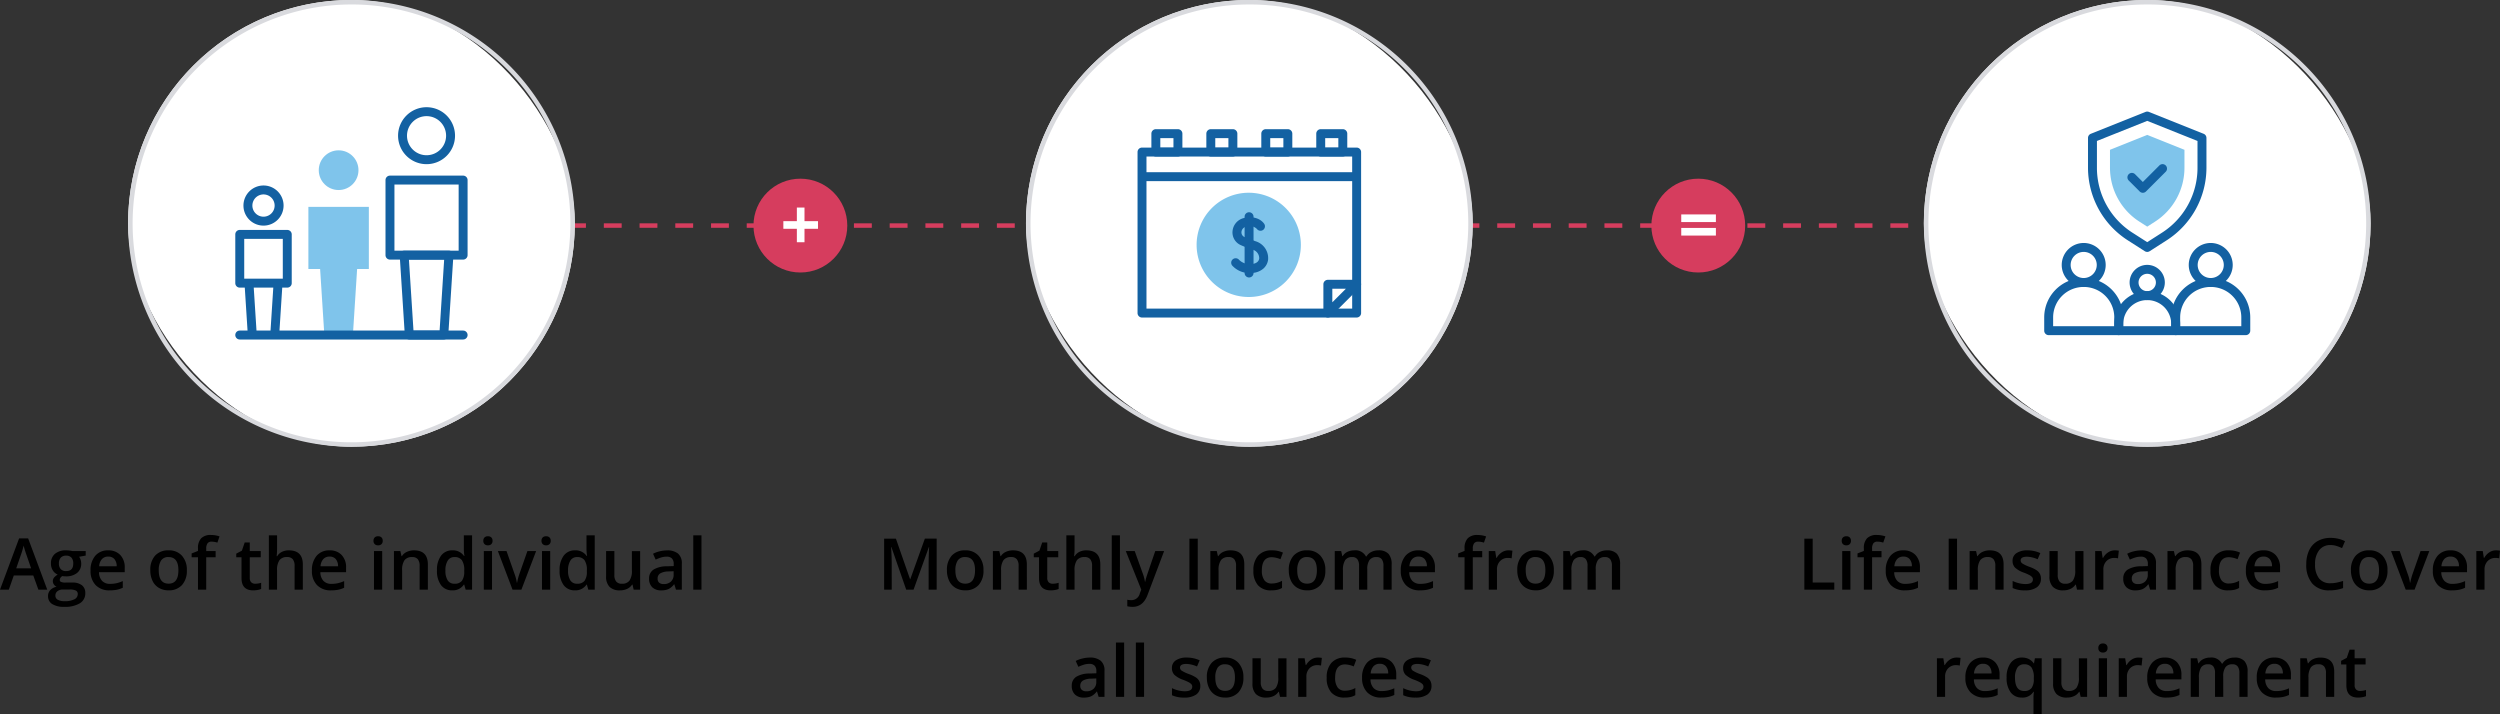 <svg xmlns="http://www.w3.org/2000/svg" xmlns:xlink="http://www.w3.org/1999/xlink" width="559.645" height="159.844" viewBox="0 0 559.645 159.844"><rect x="0" y="0" width="559.645" height="159.844" fill="#333333" stroke="none"/><defs><clipPath id="a"><path d="M0-682.665H50v50H0Z" transform="translate(0 682.665)"/></clipPath></defs><g transform="translate(-5949.328 8602)"><path d="M442,.5h-2v-1h2Zm-6,0h-4v-1h4Zm-8,0h-4v-1h4Zm-8,0h-4v-1h4Zm-8,0h-4v-1h4Zm-8,0h-4v-1h4Zm-8,0h-4v-1h4Zm-8,0h-4v-1h4Zm-8,0h-4v-1h4Zm-8,0h-4v-1h4Zm-8,0h-4v-1h4Zm-8,0h-4v-1h4Zm-8,0h-4v-1h4Zm-8,0h-4v-1h4Zm-8,0h-4v-1h4Zm-8,0h-4v-1h4Zm-8,0h-4v-1h4Zm-8,0h-4v-1h4Zm-8,0h-4v-1h4Zm-8,0h-4v-1h4Zm-8,0h-4v-1h4Zm-8,0h-4v-1h4Zm-8,0h-4v-1h4Zm-8,0h-4v-1h4Zm-8,0h-4v-1h4Zm-8,0h-4v-1h4Zm-8,0h-4v-1h4Zm-8,0h-4v-1h4Zm-8,0h-4v-1h4Zm-8,0h-4v-1h4Zm-8,0h-4v-1h4Zm-8,0h-4v-1h4Zm-8,0h-4v-1h4Zm-8,0h-4v-1h4Zm-8,0h-4v-1h4Zm-8,0h-4v-1h4Zm-8,0h-4v-1h4Zm-8,0h-4v-1h4Zm-8,0h-4v-1h4Zm-8,0h-4v-1h4Zm-8,0h-4v-1h4Zm-8,0h-4v-1h4Zm-8,0h-4v-1h4Zm-8,0H96v-1h4Zm-8,0H88v-1h4Zm-8,0H80v-1h4Zm-8,0H72v-1h4Zm-8,0H64v-1h4Zm-8,0H56v-1h4Zm-8,0H48v-1h4Zm-8,0H40v-1h4Zm-8,0H32v-1h4Zm-8,0H24v-1h4Zm-8,0H16v-1h4Zm-8,0H8v-1h4ZM4,.5H0v-1H4Z" transform="translate(6012.5 -8551.5)" fill="#d63d5e"/><path d="M35.922,17l-1.141-3.172H30.414L29.3,17H27.328L31.6,5.531h2.031L37.906,17Zm-1.633-4.781-1.07-3.109q-.117-.312-.324-.984t-.285-.984a17.509,17.509,0,0,1-.617,2.1l-1.031,2.977ZM46.516,8.359V9.367l-1.477.273a2.383,2.383,0,0,1,.336.672,2.651,2.651,0,0,1,.133.844,2.585,2.585,0,0,1-.922,2.1,3.858,3.858,0,0,1-2.539.766,4.117,4.117,0,0,1-.75-.062,1.034,1.034,0,0,0-.594.859.478.478,0,0,0,.277.445,2.4,2.4,0,0,0,1.02.148h1.508a3.353,3.353,0,0,1,2.172.609,2.144,2.144,0,0,1,.742,1.758,2.556,2.556,0,0,1-1.211,2.266,6.376,6.376,0,0,1-3.5.8,4.83,4.83,0,0,1-2.7-.625,2.02,2.02,0,0,1-.93-1.781,1.9,1.9,0,0,1,.5-1.34A2.7,2.7,0,0,1,40,16.344a1.38,1.38,0,0,1-.605-.5,1.272,1.272,0,0,1-.238-.73,1.257,1.257,0,0,1,.273-.82,3.155,3.155,0,0,1,.813-.664,2.407,2.407,0,0,1-1.09-.941,2.769,2.769,0,0,1-.418-1.527,2.738,2.738,0,0,1,.887-2.18A3.728,3.728,0,0,1,42.148,8.2a6.152,6.152,0,0,1,.77.051,4.845,4.845,0,0,1,.605.105Zm-6.789,9.984a1.01,1.01,0,0,0,.535.914,2.941,2.941,0,0,0,1.5.32A4.544,4.544,0,0,0,44,19.148a1.288,1.288,0,0,0,.734-1.141.856.856,0,0,0-.4-.8,3.231,3.231,0,0,0-1.5-.238H41.445a1.954,1.954,0,0,0-1.254.371A1.217,1.217,0,0,0,39.727,18.344Zm.789-7.187a1.739,1.739,0,0,0,.418,1.25,1.581,1.581,0,0,0,1.2.438q1.594,0,1.594-1.7a1.932,1.932,0,0,0-.395-1.3,1.5,1.5,0,0,0-1.2-.457,1.545,1.545,0,0,0-1.207.453A1.9,1.9,0,0,0,40.516,11.156Zm11.375,6a4.18,4.18,0,0,1-3.152-1.176A4.463,4.463,0,0,1,47.6,12.742a4.9,4.9,0,0,1,1.055-3.328,3.643,3.643,0,0,1,2.9-1.211,3.561,3.561,0,0,1,2.7,1.039A3.97,3.97,0,0,1,55.25,12.1v.992H49.492a2.838,2.838,0,0,0,.68,1.934,2.367,2.367,0,0,0,1.8.676,6.662,6.662,0,0,0,1.426-.145,7.474,7.474,0,0,0,1.418-.48V16.57a5.637,5.637,0,0,1-1.359.453A8.336,8.336,0,0,1,51.891,17.156Zm-.336-7.562a1.845,1.845,0,0,0-1.4.555,2.643,2.643,0,0,0-.629,1.617h3.922a2.392,2.392,0,0,0-.516-1.621A1.764,1.764,0,0,0,51.555,9.594Zm17.6,3.07a4.716,4.716,0,0,1-1.086,3.3,3.891,3.891,0,0,1-3.023,1.188,4.143,4.143,0,0,1-2.141-.547,3.61,3.61,0,0,1-1.43-1.57,5.348,5.348,0,0,1-.5-2.375,4.684,4.684,0,0,1,1.078-3.281A3.909,3.909,0,0,1,65.094,8.2,3.807,3.807,0,0,1,68.063,9.41,4.663,4.663,0,0,1,69.156,12.664Zm-6.289,0q0,2.992,2.211,2.992,2.188,0,2.188-2.992,0-2.961-2.2-2.961a1.879,1.879,0,0,0-1.676.766A3.9,3.9,0,0,0,62.867,12.664ZM75.6,9.75H73.492V17H71.648V9.75H70.227V8.891l1.422-.562V7.766a3.144,3.144,0,0,1,.719-2.27,2.939,2.939,0,0,1,2.2-.738,5.859,5.859,0,0,1,1.906.32l-.484,1.391a4.232,4.232,0,0,0-1.3-.219,1.056,1.056,0,0,0-.91.387,1.949,1.949,0,0,0-.285,1.16v.563H75.6Zm8.844,5.922a4.465,4.465,0,0,0,1.344-.211v1.383a3.706,3.706,0,0,1-.785.223,5.409,5.409,0,0,1-1,.09q-2.609,0-2.609-2.75V9.75h-1.18V8.938l1.266-.672.625-1.828h1.133V8.359H85.7V9.75H83.242v4.625a1.3,1.3,0,0,0,.332.98A1.21,1.21,0,0,0,84.445,15.672ZM95.117,17H93.273V11.688a2.325,2.325,0,0,0-.4-1.492A1.555,1.555,0,0,0,91.594,9.7a2.028,2.028,0,0,0-1.7.691,3.81,3.81,0,0,0-.543,2.316V17H87.516V4.844h1.836V7.93a14.4,14.4,0,0,1-.094,1.586h.117a2.549,2.549,0,0,1,1.043-.969A3.362,3.362,0,0,1,91.977,8.2q3.141,0,3.141,3.164Zm6.328.156a4.18,4.18,0,0,1-3.152-1.176,4.463,4.463,0,0,1-1.137-3.238,4.9,4.9,0,0,1,1.055-3.328,3.643,3.643,0,0,1,2.9-1.211,3.561,3.561,0,0,1,2.7,1.039A3.97,3.97,0,0,1,104.8,12.1v.992H99.047a2.838,2.838,0,0,0,.68,1.934,2.367,2.367,0,0,0,1.8.676,6.662,6.662,0,0,0,1.426-.145,7.474,7.474,0,0,0,1.418-.48V16.57a5.637,5.637,0,0,1-1.359.453A8.336,8.336,0,0,1,101.445,17.156Zm-.336-7.562a1.845,1.845,0,0,0-1.4.555,2.644,2.644,0,0,0-.629,1.617H103a2.392,2.392,0,0,0-.516-1.621A1.764,1.764,0,0,0,101.109,9.594ZM112.883,17h-1.836V8.359h1.836ZM110.938,6.07a1.017,1.017,0,0,1,.27-.758,1.05,1.05,0,0,1,.77-.266,1.028,1.028,0,0,1,.754.266,1.017,1.017,0,0,1,.27.758,1,1,0,0,1-.27.738,1.019,1.019,0,0,1-.754.27,1.041,1.041,0,0,1-.77-.27A1,1,0,0,1,110.938,6.07ZM123.109,17h-1.844V11.688a2.325,2.325,0,0,0-.4-1.492,1.555,1.555,0,0,0-1.277-.492,2.031,2.031,0,0,0-1.7.688,3.8,3.8,0,0,0-.539,2.3V17h-1.836V8.359h1.438l.258,1.133h.094a2.556,2.556,0,0,1,1.109-.953A3.718,3.718,0,0,1,120,8.2q3.109,0,3.109,3.164Zm5.469.156a3.01,3.01,0,0,1-2.523-1.172,5.267,5.267,0,0,1-.906-3.289,5.284,5.284,0,0,1,.918-3.309A3.038,3.038,0,0,1,128.609,8.2,2.979,2.979,0,0,1,131.2,9.461h.094a11,11,0,0,1-.133-1.469V4.844h1.844V17H131.57l-.32-1.133h-.086A2.935,2.935,0,0,1,128.578,17.156Zm.492-1.484a2,2,0,0,0,1.648-.637,3.352,3.352,0,0,0,.531-2.066v-.258a3.873,3.873,0,0,0-.531-2.32,1.971,1.971,0,0,0-1.664-.687,1.688,1.688,0,0,0-1.492.785,4.024,4.024,0,0,0-.523,2.238,3.923,3.923,0,0,0,.508,2.191A1.714,1.714,0,0,0,129.07,15.672Zm8.4,1.328h-1.836V8.359h1.836ZM135.523,6.07a1.017,1.017,0,0,1,.27-.758,1.05,1.05,0,0,1,.77-.266,1.028,1.028,0,0,1,.754.266,1.017,1.017,0,0,1,.27.758,1,1,0,0,1-.27.738,1.019,1.019,0,0,1-.754.27,1.041,1.041,0,0,1-.77-.27A1,1,0,0,1,135.523,6.07ZM142.063,17l-3.281-8.641h1.938l1.758,5.023a9.954,9.954,0,0,1,.547,2.047h.063a13.745,13.745,0,0,1,.547-2.047l1.758-5.023h1.953L144.047,17Zm8.43,0h-1.836V8.359h1.836ZM148.547,6.07a1.017,1.017,0,0,1,.27-.758,1.05,1.05,0,0,1,.77-.266,1.028,1.028,0,0,1,.754.266,1.017,1.017,0,0,1,.27.758,1,1,0,0,1-.27.738,1.019,1.019,0,0,1-.754.27,1.041,1.041,0,0,1-.77-.27A1,1,0,0,1,148.547,6.07Zm7.484,11.086a3.01,3.01,0,0,1-2.523-1.172A5.267,5.267,0,0,1,152.6,12.7a5.284,5.284,0,0,1,.918-3.309A3.038,3.038,0,0,1,156.063,8.2a2.979,2.979,0,0,1,2.594,1.258h.094a11,11,0,0,1-.133-1.469V4.844h1.844V17h-1.437l-.32-1.133h-.086A2.935,2.935,0,0,1,156.031,17.156Zm.492-1.484a2,2,0,0,0,1.648-.637,3.352,3.352,0,0,0,.531-2.066v-.258a3.873,3.873,0,0,0-.531-2.32,1.971,1.971,0,0,0-1.664-.687,1.688,1.688,0,0,0-1.492.785,4.024,4.024,0,0,0-.523,2.238A3.923,3.923,0,0,0,155,14.918,1.714,1.714,0,0,0,156.523,15.672ZM169.18,17l-.258-1.133h-.094a2.6,2.6,0,0,1-1.09.945,3.644,3.644,0,0,1-1.613.344,3.167,3.167,0,0,1-2.344-.781,3.239,3.239,0,0,1-.773-2.367V8.359h1.852v5.328a2.312,2.312,0,0,0,.406,1.488,1.551,1.551,0,0,0,1.273.5,2.028,2.028,0,0,0,1.7-.691,3.81,3.81,0,0,0,.543-2.316v-4.3h1.844V17Zm9.469,0-.367-1.2h-.062a3.54,3.54,0,0,1-1.258,1.074,3.978,3.978,0,0,1-1.625.285,2.75,2.75,0,0,1-1.988-.687,2.573,2.573,0,0,1-.715-1.945,2.284,2.284,0,0,1,.992-2.016,5.721,5.721,0,0,1,3.023-.742l1.492-.047v-.461a1.747,1.747,0,0,0-.387-1.238,1.577,1.577,0,0,0-1.2-.41,4.147,4.147,0,0,0-1.273.2,9.61,9.61,0,0,0-1.172.461l-.594-1.312a6.39,6.39,0,0,1,1.539-.559,7.083,7.083,0,0,1,1.578-.191,3.738,3.738,0,0,1,2.488.719,2.814,2.814,0,0,1,.84,2.258V17Zm-2.734-1.25a2.274,2.274,0,0,0,1.605-.559,2.025,2.025,0,0,0,.605-1.566v-.75l-1.109.047a3.8,3.8,0,0,0-1.887.434,1.317,1.317,0,0,0-.59,1.184,1.155,1.155,0,0,0,.344.895A1.477,1.477,0,0,0,175.914,15.75ZM184.359,17h-1.836V4.844h1.836Z" transform="translate(5922 -8487)"/><path d="M11.188,17,7.875,7.461H7.813q.133,2.125.133,3.984V17H6.25V5.578H8.883l3.172,9.086H12.1l3.266-9.086h2.641V17h-1.8V11.352q0-.852.043-2.219t.074-1.656h-.062L12.836,17Zm17.3-4.336a4.716,4.716,0,0,1-1.086,3.3,3.891,3.891,0,0,1-3.023,1.188,4.143,4.143,0,0,1-2.141-.547,3.61,3.61,0,0,1-1.43-1.57,5.348,5.348,0,0,1-.5-2.375,4.684,4.684,0,0,1,1.078-3.281A3.909,3.909,0,0,1,24.422,8.2,3.807,3.807,0,0,1,27.391,9.41,4.663,4.663,0,0,1,28.484,12.664Zm-6.289,0q0,2.992,2.211,2.992,2.188,0,2.188-2.992,0-2.961-2.2-2.961a1.879,1.879,0,0,0-1.676.766A3.9,3.9,0,0,0,22.2,12.664ZM38.2,17H36.352V11.688a2.325,2.325,0,0,0-.4-1.492A1.555,1.555,0,0,0,34.672,9.7a2.031,2.031,0,0,0-1.7.688,3.8,3.8,0,0,0-.539,2.3V17H30.594V8.359h1.438l.258,1.133h.094a2.556,2.556,0,0,1,1.109-.953A3.718,3.718,0,0,1,35.086,8.2q3.109,0,3.109,3.164Zm5.773-1.328a4.465,4.465,0,0,0,1.344-.211v1.383a3.706,3.706,0,0,1-.785.223,5.409,5.409,0,0,1-1,.09q-2.609,0-2.609-2.75V9.75h-1.18V8.938l1.266-.672.625-1.828h1.133V8.359h2.461V9.75H42.766v4.625a1.3,1.3,0,0,0,.332.98A1.21,1.21,0,0,0,43.969,15.672ZM54.641,17H52.8V11.688a2.325,2.325,0,0,0-.4-1.492A1.555,1.555,0,0,0,51.117,9.7a2.028,2.028,0,0,0-1.7.691,3.81,3.81,0,0,0-.543,2.316V17H47.039V4.844h1.836V7.93a14.4,14.4,0,0,1-.094,1.586H48.9a2.549,2.549,0,0,1,1.043-.969A3.362,3.362,0,0,1,51.5,8.2q3.141,0,3.141,3.164Zm4.391,0H57.2V4.844h1.836Zm1.313-8.641h2l1.758,4.9a9.294,9.294,0,0,1,.531,1.969H64.7a8.212,8.212,0,0,1,.258-1.043q.188-.613,1.984-5.824h1.984l-3.7,9.789q-1.008,2.7-3.359,2.7a5.287,5.287,0,0,1-1.187-.133V19.258a4.3,4.3,0,0,0,.945.094,1.936,1.936,0,0,0,1.867-1.539l.32-.812ZM74.586,17V5.578h1.867V17Zm12.289,0H85.031V11.688a2.325,2.325,0,0,0-.4-1.492A1.555,1.555,0,0,0,83.352,9.7a2.031,2.031,0,0,0-1.7.688,3.8,3.8,0,0,0-.539,2.3V17H79.273V8.359h1.438l.258,1.133h.094a2.556,2.556,0,0,1,1.109-.953A3.718,3.718,0,0,1,83.766,8.2q3.109,0,3.109,3.164Zm6.039.156a3.783,3.783,0,0,1-2.98-1.145,4.782,4.782,0,0,1-1.02-3.285A4.809,4.809,0,0,1,89.98,9.375,3.956,3.956,0,0,1,93.063,8.2a5.776,5.776,0,0,1,2.461.508l-.555,1.477a5.56,5.56,0,0,0-1.922-.453q-2.242,0-2.242,2.977a3.565,3.565,0,0,0,.559,2.184,1.934,1.934,0,0,0,1.637.73,4.7,4.7,0,0,0,2.32-.609v1.6a3.626,3.626,0,0,1-1.051.414A6.305,6.305,0,0,1,92.914,17.156Zm12.1-4.492a4.716,4.716,0,0,1-1.086,3.3,3.891,3.891,0,0,1-3.023,1.188,4.143,4.143,0,0,1-2.141-.547,3.61,3.61,0,0,1-1.43-1.57,5.348,5.348,0,0,1-.5-2.375,4.684,4.684,0,0,1,1.078-3.281,3.909,3.909,0,0,1,3.039-1.18,3.807,3.807,0,0,1,2.969,1.207A4.663,4.663,0,0,1,105.016,12.664Zm-6.289,0q0,2.992,2.211,2.992,2.188,0,2.188-2.992,0-2.961-2.2-2.961a1.879,1.879,0,0,0-1.676.766A3.9,3.9,0,0,0,98.727,12.664ZM114.406,17h-1.844V11.672a2.416,2.416,0,0,0-.375-1.48,1.384,1.384,0,0,0-1.172-.488,1.787,1.787,0,0,0-1.559.691,4.057,4.057,0,0,0-.5,2.3V17h-1.836V8.359h1.438l.258,1.133h.094a2.394,2.394,0,0,1,1.043-.953,3.363,3.363,0,0,1,1.5-.336A2.628,2.628,0,0,1,114.1,9.563h.125a2.634,2.634,0,0,1,1.078-1A3.422,3.422,0,0,1,116.9,8.2a2.9,2.9,0,0,1,2.254.781,3.46,3.46,0,0,1,.707,2.383V17h-1.836V11.672a2.4,2.4,0,0,0-.379-1.48,1.4,1.4,0,0,0-1.176-.488,1.822,1.822,0,0,0-1.566.668,3.443,3.443,0,0,0-.5,2.051Zm11.789.156a4.18,4.18,0,0,1-3.152-1.176,4.463,4.463,0,0,1-1.137-3.238,4.9,4.9,0,0,1,1.055-3.328,3.643,3.643,0,0,1,2.9-1.211,3.561,3.561,0,0,1,2.7,1.039,3.97,3.97,0,0,1,.992,2.859v.992H123.8a2.838,2.838,0,0,0,.68,1.934,2.367,2.367,0,0,0,1.8.676,6.662,6.662,0,0,0,1.426-.145,7.473,7.473,0,0,0,1.418-.48V16.57a5.637,5.637,0,0,1-1.359.453A8.336,8.336,0,0,1,126.2,17.156Zm-.336-7.562a1.845,1.845,0,0,0-1.4.555,2.644,2.644,0,0,0-.629,1.617h3.922a2.392,2.392,0,0,0-.516-1.621A1.764,1.764,0,0,0,125.859,9.594Zm14.273.156h-2.109V17H136.18V9.75h-1.422V8.891l1.422-.562V7.766A3.144,3.144,0,0,1,136.9,5.5a2.939,2.939,0,0,1,2.2-.738,5.859,5.859,0,0,1,1.906.32l-.484,1.391a4.232,4.232,0,0,0-1.3-.219,1.056,1.056,0,0,0-.91.387,1.948,1.948,0,0,0-.285,1.16v.563h2.109ZM145.984,8.2a4.419,4.419,0,0,1,.914.078l-.18,1.711a3.47,3.47,0,0,0-.812-.094,2.351,2.351,0,0,0-1.785.719,2.6,2.6,0,0,0-.684,1.867V17H141.6V8.359h1.438l.242,1.523h.094A3.423,3.423,0,0,1,144.5,8.656,2.665,2.665,0,0,1,145.984,8.2Zm10.18,4.461a4.716,4.716,0,0,1-1.086,3.3,3.891,3.891,0,0,1-3.023,1.188,4.143,4.143,0,0,1-2.141-.547,3.61,3.61,0,0,1-1.43-1.57,5.348,5.348,0,0,1-.5-2.375,4.684,4.684,0,0,1,1.078-3.281A3.909,3.909,0,0,1,152.1,8.2,3.807,3.807,0,0,1,155.07,9.41,4.662,4.662,0,0,1,156.164,12.664Zm-6.289,0q0,2.992,2.211,2.992,2.187,0,2.188-2.992,0-2.961-2.2-2.961a1.879,1.879,0,0,0-1.676.766A3.9,3.9,0,0,0,149.875,12.664ZM165.555,17h-1.844V11.672a2.416,2.416,0,0,0-.375-1.48,1.384,1.384,0,0,0-1.172-.488,1.787,1.787,0,0,0-1.559.691,4.057,4.057,0,0,0-.5,2.3V17h-1.836V8.359h1.438l.258,1.133h.094a2.394,2.394,0,0,1,1.043-.953,3.363,3.363,0,0,1,1.5-.336,2.628,2.628,0,0,1,2.641,1.359h.125a2.634,2.634,0,0,1,1.078-1,3.422,3.422,0,0,1,1.594-.359,2.9,2.9,0,0,1,2.254.781,3.46,3.46,0,0,1,.707,2.383V17h-1.836V11.672a2.4,2.4,0,0,0-.379-1.48,1.4,1.4,0,0,0-1.176-.488,1.822,1.822,0,0,0-1.566.668,3.443,3.443,0,0,0-.5,2.051ZM54.266,41,53.9,39.8h-.062a3.54,3.54,0,0,1-1.258,1.074,3.978,3.978,0,0,1-1.625.285,2.75,2.75,0,0,1-1.988-.687,2.573,2.573,0,0,1-.715-1.945,2.284,2.284,0,0,1,.992-2.016,5.721,5.721,0,0,1,3.023-.742l1.492-.047v-.461a1.747,1.747,0,0,0-.387-1.238,1.577,1.577,0,0,0-1.2-.41,4.147,4.147,0,0,0-1.273.2,9.61,9.61,0,0,0-1.172.461l-.594-1.312a6.39,6.39,0,0,1,1.539-.559A7.083,7.083,0,0,1,52.25,32.2a3.738,3.738,0,0,1,2.488.719,2.814,2.814,0,0,1,.84,2.258V41Zm-2.734-1.25a2.274,2.274,0,0,0,1.605-.559,2.025,2.025,0,0,0,.605-1.566v-.75l-1.109.047a3.8,3.8,0,0,0-1.887.434,1.317,1.317,0,0,0-.59,1.184,1.155,1.155,0,0,0,.344.895A1.477,1.477,0,0,0,51.531,39.75ZM59.977,41H58.141V28.844h1.836Zm4.461,0H62.6V28.844h1.836Zm12.586-2.461A2.261,2.261,0,0,1,76.1,40.48a4.414,4.414,0,0,1-2.641.676,6.238,6.238,0,0,1-2.773-.523V39.047a6.809,6.809,0,0,0,2.836.7q1.7,0,1.7-1.023a.811.811,0,0,0-.187-.547,2.219,2.219,0,0,0-.617-.453,10.622,10.622,0,0,0-1.2-.531,5.529,5.529,0,0,1-2.02-1.156,2.139,2.139,0,0,1-.527-1.5,1.97,1.97,0,0,1,.895-1.723A4.245,4.245,0,0,1,74,32.2a6.893,6.893,0,0,1,2.883.617L76.289,34.2a6.412,6.412,0,0,0-2.352-.578q-1.453,0-1.453.828a.833.833,0,0,0,.379.688,8.332,8.332,0,0,0,1.652.773,7.553,7.553,0,0,1,1.555.758,2.265,2.265,0,0,1,.719.793A2.3,2.3,0,0,1,77.023,38.539Zm9.648-1.875a4.716,4.716,0,0,1-1.086,3.3,3.891,3.891,0,0,1-3.023,1.188,4.143,4.143,0,0,1-2.141-.547,3.61,3.61,0,0,1-1.43-1.57,5.348,5.348,0,0,1-.5-2.375,4.684,4.684,0,0,1,1.078-3.281,3.909,3.909,0,0,1,3.039-1.18,3.807,3.807,0,0,1,2.969,1.207A4.663,4.663,0,0,1,86.672,36.664Zm-6.289,0q0,2.992,2.211,2.992,2.188,0,2.188-2.992,0-2.961-2.2-2.961a1.879,1.879,0,0,0-1.676.766A3.9,3.9,0,0,0,80.383,36.664ZM94.875,41l-.258-1.133h-.094a2.6,2.6,0,0,1-1.09.945,3.644,3.644,0,0,1-1.613.344,3.167,3.167,0,0,1-2.344-.781,3.239,3.239,0,0,1-.773-2.367V32.359h1.852v5.328a2.311,2.311,0,0,0,.406,1.488,1.551,1.551,0,0,0,1.273.5,2.028,2.028,0,0,0,1.7-.691,3.81,3.81,0,0,0,.543-2.316v-4.3H96.32V41Zm8.445-8.8a4.42,4.42,0,0,1,.914.078l-.18,1.711a3.47,3.47,0,0,0-.812-.094,2.351,2.351,0,0,0-1.785.719,2.6,2.6,0,0,0-.684,1.867V41H98.938V32.359h1.438l.242,1.523h.094a3.423,3.423,0,0,1,1.121-1.227A2.665,2.665,0,0,1,103.32,32.2Zm6,8.953a3.783,3.783,0,0,1-2.98-1.145,4.782,4.782,0,0,1-1.02-3.285,4.809,4.809,0,0,1,1.066-3.352,3.956,3.956,0,0,1,3.082-1.172,5.776,5.776,0,0,1,2.461.508l-.555,1.477a5.56,5.56,0,0,0-1.922-.453q-2.242,0-2.242,2.977a3.565,3.565,0,0,0,.559,2.184,1.934,1.934,0,0,0,1.637.73,4.7,4.7,0,0,0,2.32-.609v1.6a3.626,3.626,0,0,1-1.051.414A6.305,6.305,0,0,1,109.32,41.156Zm8.211,0a4.18,4.18,0,0,1-3.152-1.176,4.463,4.463,0,0,1-1.137-3.238,4.9,4.9,0,0,1,1.055-3.328,3.643,3.643,0,0,1,2.9-1.211,3.561,3.561,0,0,1,2.7,1.039,3.97,3.97,0,0,1,.992,2.859v.992h-5.758a2.838,2.838,0,0,0,.68,1.934,2.367,2.367,0,0,0,1.8.676,6.662,6.662,0,0,0,1.426-.145,7.474,7.474,0,0,0,1.418-.48V40.57a5.637,5.637,0,0,1-1.359.453A8.336,8.336,0,0,1,117.531,41.156Zm-.336-7.562a1.845,1.845,0,0,0-1.4.555,2.644,2.644,0,0,0-.629,1.617h3.922a2.392,2.392,0,0,0-.516-1.621A1.764,1.764,0,0,0,117.2,33.594Zm11.586,4.945a2.261,2.261,0,0,1-.922,1.941,4.414,4.414,0,0,1-2.641.676,6.238,6.238,0,0,1-2.773-.523V39.047a6.809,6.809,0,0,0,2.836.7q1.7,0,1.7-1.023a.811.811,0,0,0-.187-.547,2.219,2.219,0,0,0-.617-.453,10.622,10.622,0,0,0-1.2-.531,5.529,5.529,0,0,1-2.02-1.156,2.139,2.139,0,0,1-.527-1.5,1.97,1.97,0,0,1,.895-1.723,4.245,4.245,0,0,1,2.434-.613,6.893,6.893,0,0,1,2.883.617l-.594,1.383a6.412,6.412,0,0,0-2.352-.578q-1.453,0-1.453.828a.833.833,0,0,0,.379.688,8.332,8.332,0,0,0,1.652.773,7.553,7.553,0,0,1,1.555.758,2.265,2.265,0,0,1,.719.793A2.3,2.3,0,0,1,128.781,38.539Z" transform="translate(6141 -8487)"/><path d="M29.246,17V5.578h1.867V15.4h4.836V17Zm10.313,0H37.723V8.359h1.836ZM37.613,6.07a1.017,1.017,0,0,1,.27-.758,1.05,1.05,0,0,1,.77-.266,1.028,1.028,0,0,1,.754.266,1.017,1.017,0,0,1,.27.758,1,1,0,0,1-.27.738,1.019,1.019,0,0,1-.754.27,1.041,1.041,0,0,1-.77-.27A1,1,0,0,1,37.613,6.07ZM46.52,9.75H44.41V17H42.566V9.75H41.145V8.891l1.422-.562V7.766a3.144,3.144,0,0,1,.719-2.27,2.939,2.939,0,0,1,2.2-.738,5.859,5.859,0,0,1,1.906.32L46.9,6.469a4.232,4.232,0,0,0-1.3-.219,1.056,1.056,0,0,0-.91.387A1.948,1.948,0,0,0,44.41,7.8v.563H46.52Zm5.242,7.406a4.18,4.18,0,0,1-3.152-1.176,4.463,4.463,0,0,1-1.137-3.238,4.9,4.9,0,0,1,1.055-3.328,3.643,3.643,0,0,1,2.9-1.211,3.561,3.561,0,0,1,2.7,1.039,3.97,3.97,0,0,1,.992,2.859v.992H49.363a2.838,2.838,0,0,0,.68,1.934,2.367,2.367,0,0,0,1.8.676,6.662,6.662,0,0,0,1.426-.145,7.474,7.474,0,0,0,1.418-.48V16.57a5.637,5.637,0,0,1-1.359.453A8.336,8.336,0,0,1,51.762,17.156Zm-.336-7.562a1.845,1.845,0,0,0-1.4.555,2.643,2.643,0,0,0-.629,1.617h3.922a2.392,2.392,0,0,0-.516-1.621A1.764,1.764,0,0,0,51.426,9.594ZM61.559,17V5.578h1.867V17Zm12.289,0H72V11.688a2.325,2.325,0,0,0-.4-1.492A1.555,1.555,0,0,0,70.324,9.7a2.031,2.031,0,0,0-1.7.688,3.8,3.8,0,0,0-.539,2.3V17H66.246V8.359h1.438l.258,1.133h.094a2.556,2.556,0,0,1,1.109-.953A3.718,3.718,0,0,1,70.738,8.2q3.109,0,3.109,3.164Zm8.359-2.461a2.261,2.261,0,0,1-.922,1.941,4.414,4.414,0,0,1-2.641.676,6.237,6.237,0,0,1-2.773-.523V15.047a6.809,6.809,0,0,0,2.836.7q1.7,0,1.7-1.023a.811.811,0,0,0-.187-.547,2.219,2.219,0,0,0-.617-.453,10.622,10.622,0,0,0-1.2-.531,5.529,5.529,0,0,1-2.02-1.156,2.139,2.139,0,0,1-.527-1.5,1.97,1.97,0,0,1,.895-1.723A4.245,4.245,0,0,1,79.184,8.2a6.893,6.893,0,0,1,2.883.617L81.473,10.2a6.412,6.412,0,0,0-2.352-.578q-1.453,0-1.453.828a.833.833,0,0,0,.379.688,8.332,8.332,0,0,0,1.652.773,7.553,7.553,0,0,1,1.555.758,2.265,2.265,0,0,1,.719.793A2.3,2.3,0,0,1,82.207,14.539ZM90.285,17l-.258-1.133h-.094a2.6,2.6,0,0,1-1.09.945,3.644,3.644,0,0,1-1.613.344,3.167,3.167,0,0,1-2.344-.781,3.239,3.239,0,0,1-.773-2.367V8.359h1.852v5.328a2.311,2.311,0,0,0,.406,1.488,1.551,1.551,0,0,0,1.273.5,2.028,2.028,0,0,0,1.7-.691,3.81,3.81,0,0,0,.543-2.316v-4.3H91.73V17ZM98.73,8.2a4.42,4.42,0,0,1,.914.078l-.18,1.711a3.47,3.47,0,0,0-.812-.094,2.351,2.351,0,0,0-1.785.719,2.6,2.6,0,0,0-.684,1.867V17H94.348V8.359h1.438l.242,1.523h.094a3.423,3.423,0,0,1,1.121-1.227A2.665,2.665,0,0,1,98.73,8.2Zm7.922,8.8-.367-1.2h-.062a3.54,3.54,0,0,1-1.258,1.074,3.978,3.978,0,0,1-1.625.285,2.75,2.75,0,0,1-1.988-.687,2.573,2.573,0,0,1-.715-1.945,2.284,2.284,0,0,1,.992-2.016,5.721,5.721,0,0,1,3.023-.742l1.492-.047v-.461a1.747,1.747,0,0,0-.387-1.238,1.577,1.577,0,0,0-1.2-.41,4.147,4.147,0,0,0-1.273.2,9.61,9.61,0,0,0-1.172.461l-.594-1.312a6.39,6.39,0,0,1,1.539-.559,7.083,7.083,0,0,1,1.578-.191,3.738,3.738,0,0,1,2.488.719,2.814,2.814,0,0,1,.84,2.258V17Zm-2.734-1.25a2.274,2.274,0,0,0,1.605-.559,2.025,2.025,0,0,0,.605-1.566v-.75l-1.109.047a3.8,3.8,0,0,0-1.887.434,1.317,1.317,0,0,0-.59,1.184,1.155,1.155,0,0,0,.344.895A1.477,1.477,0,0,0,103.918,15.75ZM118.129,17h-1.844V11.688a2.325,2.325,0,0,0-.4-1.492,1.555,1.555,0,0,0-1.277-.492,2.031,2.031,0,0,0-1.7.688,3.8,3.8,0,0,0-.539,2.3V17h-1.836V8.359h1.438l.258,1.133h.094a2.556,2.556,0,0,1,1.109-.953A3.718,3.718,0,0,1,115.02,8.2q3.109,0,3.109,3.164Zm6.039.156a3.783,3.783,0,0,1-2.98-1.145,4.782,4.782,0,0,1-1.02-3.285,4.809,4.809,0,0,1,1.066-3.352A3.956,3.956,0,0,1,124.316,8.2a5.776,5.776,0,0,1,2.461.508l-.555,1.477a5.56,5.56,0,0,0-1.922-.453q-2.242,0-2.242,2.977a3.565,3.565,0,0,0,.559,2.184,1.934,1.934,0,0,0,1.637.73,4.7,4.7,0,0,0,2.32-.609v1.6a3.626,3.626,0,0,1-1.051.414A6.305,6.305,0,0,1,124.168,17.156Zm8.211,0a4.18,4.18,0,0,1-3.152-1.176,4.463,4.463,0,0,1-1.137-3.238,4.9,4.9,0,0,1,1.055-3.328,3.643,3.643,0,0,1,2.9-1.211,3.561,3.561,0,0,1,2.7,1.039,3.97,3.97,0,0,1,.992,2.859v.992H129.98a2.838,2.838,0,0,0,.68,1.934,2.367,2.367,0,0,0,1.8.676,6.662,6.662,0,0,0,1.426-.145,7.473,7.473,0,0,0,1.418-.48V16.57a5.637,5.637,0,0,1-1.359.453A8.336,8.336,0,0,1,132.379,17.156Zm-.336-7.562a1.845,1.845,0,0,0-1.4.555,2.643,2.643,0,0,0-.629,1.617h3.922a2.392,2.392,0,0,0-.516-1.621A1.764,1.764,0,0,0,132.043,9.594Zm14.992-2.578A3.078,3.078,0,0,0,144.5,8.156a4.876,4.876,0,0,0-.922,3.148,4.908,4.908,0,0,0,.887,3.18,3.132,3.132,0,0,0,2.566,1.078,6.743,6.743,0,0,0,1.406-.145q.68-.145,1.414-.371v1.6a8.573,8.573,0,0,1-3.047.508,4.87,4.87,0,0,1-3.852-1.52,6.357,6.357,0,0,1-1.344-4.348,7.025,7.025,0,0,1,.652-3.117,4.656,4.656,0,0,1,1.887-2.047,5.707,5.707,0,0,1,2.9-.711,7.193,7.193,0,0,1,3.234.734L149.613,7.7a10.032,10.032,0,0,0-1.223-.48A4.405,4.405,0,0,0,147.035,7.016Zm12.75,5.648a4.716,4.716,0,0,1-1.086,3.3,3.891,3.891,0,0,1-3.023,1.188,4.143,4.143,0,0,1-2.141-.547,3.61,3.61,0,0,1-1.43-1.57,5.348,5.348,0,0,1-.5-2.375,4.684,4.684,0,0,1,1.078-3.281,3.909,3.909,0,0,1,3.039-1.18,3.807,3.807,0,0,1,2.969,1.207A4.662,4.662,0,0,1,159.785,12.664Zm-6.289,0q0,2.992,2.211,2.992,2.187,0,2.188-2.992,0-2.961-2.2-2.961a1.879,1.879,0,0,0-1.676.766A3.9,3.9,0,0,0,153.5,12.664ZM163.863,17l-3.281-8.641h1.938l1.758,5.023a9.954,9.954,0,0,1,.547,2.047h.063a13.745,13.745,0,0,1,.547-2.047l1.758-5.023h1.953L165.848,17Zm10.367.156a4.18,4.18,0,0,1-3.152-1.176,4.463,4.463,0,0,1-1.137-3.238A4.9,4.9,0,0,1,171,9.414a3.643,3.643,0,0,1,2.9-1.211,3.561,3.561,0,0,1,2.7,1.039,3.97,3.97,0,0,1,.992,2.859v.992h-5.758a2.838,2.838,0,0,0,.68,1.934,2.367,2.367,0,0,0,1.8.676,6.662,6.662,0,0,0,1.426-.145,7.473,7.473,0,0,0,1.418-.48V16.57a5.637,5.637,0,0,1-1.359.453A8.336,8.336,0,0,1,174.23,17.156Zm-.336-7.562a1.845,1.845,0,0,0-1.4.555,2.643,2.643,0,0,0-.629,1.617h3.922a2.392,2.392,0,0,0-.516-1.621A1.764,1.764,0,0,0,173.895,9.594ZM184.059,8.2a4.419,4.419,0,0,1,.914.078l-.18,1.711a3.47,3.47,0,0,0-.812-.094,2.351,2.351,0,0,0-1.785.719,2.6,2.6,0,0,0-.684,1.867V17h-1.836V8.359h1.438l.242,1.523h.094a3.423,3.423,0,0,1,1.121-1.227A2.665,2.665,0,0,1,184.059,8.2ZM63.3,32.2a4.42,4.42,0,0,1,.914.078l-.18,1.711a3.47,3.47,0,0,0-.812-.094,2.351,2.351,0,0,0-1.785.719,2.6,2.6,0,0,0-.684,1.867V41H58.922V32.359h1.438l.242,1.523H60.7a3.423,3.423,0,0,1,1.121-1.227A2.665,2.665,0,0,1,63.3,32.2Zm6.289,8.953a4.18,4.18,0,0,1-3.152-1.176A4.463,4.463,0,0,1,65.3,36.742a4.9,4.9,0,0,1,1.055-3.328,3.643,3.643,0,0,1,2.9-1.211,3.561,3.561,0,0,1,2.7,1.039,3.97,3.97,0,0,1,.992,2.859v.992H67.2a2.838,2.838,0,0,0,.68,1.934,2.367,2.367,0,0,0,1.8.676,6.662,6.662,0,0,0,1.426-.145,7.474,7.474,0,0,0,1.418-.48V40.57a5.637,5.637,0,0,1-1.359.453A8.336,8.336,0,0,1,69.594,41.156Zm-.336-7.562a1.845,1.845,0,0,0-1.4.555,2.644,2.644,0,0,0-.629,1.617h3.922a2.392,2.392,0,0,0-.516-1.621A1.764,1.764,0,0,0,69.258,33.594Zm9.2,6.094a1.947,1.947,0,0,0,1.66-.668,3.339,3.339,0,0,0,.5-2.02v-.289a3.952,3.952,0,0,0-.52-2.3,1.945,1.945,0,0,0-1.676-.7,1.686,1.686,0,0,0-1.5.781,4.069,4.069,0,0,0-.516,2.242Q76.414,39.687,78.461,39.688Zm-.523,1.469A2.99,2.99,0,0,1,75.43,39.98a5.27,5.27,0,0,1-.906-3.285,5.274,5.274,0,0,1,.922-3.3A3.033,3.033,0,0,1,77.984,32.2a3.406,3.406,0,0,1,1.457.3,3.053,3.053,0,0,1,1.152.988h.063l.2-1.133h1.523V44.844H80.539V41.18q0-.344.031-.727t.055-.586h-.1A2.83,2.83,0,0,1,77.938,41.156ZM91.1,41l-.258-1.133H90.75a2.6,2.6,0,0,1-1.09.945,3.644,3.644,0,0,1-1.613.344,3.167,3.167,0,0,1-2.344-.781,3.239,3.239,0,0,1-.773-2.367V32.359h1.852v5.328a2.311,2.311,0,0,0,.406,1.488,1.551,1.551,0,0,0,1.273.5,2.028,2.028,0,0,0,1.7-.691,3.81,3.81,0,0,0,.543-2.316v-4.3h1.844V41ZM97,41H95.164V32.359H97ZM95.055,30.07a1.017,1.017,0,0,1,.27-.758,1.05,1.05,0,0,1,.77-.266,1.028,1.028,0,0,1,.754.266,1.017,1.017,0,0,1,.27.758,1,1,0,0,1-.27.738,1.019,1.019,0,0,1-.754.27,1.041,1.041,0,0,1-.77-.27A1,1,0,0,1,95.055,30.07Zm8.953,2.133a4.42,4.42,0,0,1,.914.078l-.18,1.711a3.47,3.47,0,0,0-.812-.094,2.351,2.351,0,0,0-1.785.719,2.6,2.6,0,0,0-.684,1.867V41H99.625V32.359h1.438l.242,1.523h.094a3.423,3.423,0,0,1,1.121-1.227A2.665,2.665,0,0,1,104.008,32.2Zm6.289,8.953a4.18,4.18,0,0,1-3.152-1.176,4.463,4.463,0,0,1-1.137-3.238,4.9,4.9,0,0,1,1.055-3.328,3.643,3.643,0,0,1,2.9-1.211,3.561,3.561,0,0,1,2.7,1.039,3.97,3.97,0,0,1,.992,2.859v.992H107.9a2.838,2.838,0,0,0,.68,1.934,2.367,2.367,0,0,0,1.8.676,6.662,6.662,0,0,0,1.426-.145,7.474,7.474,0,0,0,1.418-.48V40.57a5.637,5.637,0,0,1-1.359.453A8.336,8.336,0,0,1,110.3,41.156Zm-.336-7.562a1.845,1.845,0,0,0-1.4.555,2.644,2.644,0,0,0-.629,1.617h3.922a2.392,2.392,0,0,0-.516-1.621A1.764,1.764,0,0,0,109.961,33.594ZM123.023,41H121.18V35.672a2.416,2.416,0,0,0-.375-1.48,1.384,1.384,0,0,0-1.172-.488,1.787,1.787,0,0,0-1.559.691,4.057,4.057,0,0,0-.5,2.3V41h-1.836V32.359h1.438l.258,1.133h.094a2.394,2.394,0,0,1,1.043-.953,3.363,3.363,0,0,1,1.5-.336,2.628,2.628,0,0,1,2.641,1.359h.125a2.634,2.634,0,0,1,1.078-1,3.422,3.422,0,0,1,1.594-.359,2.9,2.9,0,0,1,2.254.781,3.46,3.46,0,0,1,.707,2.383V41h-1.836V35.672a2.4,2.4,0,0,0-.379-1.48,1.4,1.4,0,0,0-1.176-.488,1.822,1.822,0,0,0-1.566.668,3.443,3.443,0,0,0-.5,2.051Zm11.789.156a4.18,4.18,0,0,1-3.152-1.176,4.463,4.463,0,0,1-1.137-3.238,4.9,4.9,0,0,1,1.055-3.328,3.643,3.643,0,0,1,2.9-1.211,3.561,3.561,0,0,1,2.7,1.039,3.97,3.97,0,0,1,.992,2.859v.992h-5.758a2.838,2.838,0,0,0,.68,1.934,2.367,2.367,0,0,0,1.8.676,6.662,6.662,0,0,0,1.426-.145,7.474,7.474,0,0,0,1.418-.48V40.57a5.637,5.637,0,0,1-1.359.453A8.335,8.335,0,0,1,134.813,41.156Zm-.336-7.562a1.845,1.845,0,0,0-1.4.555,2.643,2.643,0,0,0-.629,1.617h3.922a2.392,2.392,0,0,0-.516-1.621A1.764,1.764,0,0,0,134.477,33.594ZM147.859,41h-1.844V35.688a2.325,2.325,0,0,0-.4-1.492,1.555,1.555,0,0,0-1.277-.492,2.031,2.031,0,0,0-1.7.688,3.8,3.8,0,0,0-.539,2.3V41h-1.836V32.359H141.7l.258,1.133h.094a2.556,2.556,0,0,1,1.109-.953,3.718,3.718,0,0,1,1.594-.336q3.109,0,3.109,3.164Zm5.773-1.328a4.465,4.465,0,0,0,1.344-.211v1.383a3.706,3.706,0,0,1-.785.223,5.41,5.41,0,0,1-1,.09q-2.609,0-2.609-2.75V33.75h-1.18v-.812l1.266-.672.625-1.828h1.133v1.922h2.461V33.75H152.43v4.625a1.3,1.3,0,0,0,.332.98A1.21,1.21,0,0,0,153.633,39.672Z" transform="translate(6324 -8487)"/><g transform="translate(5621 -14499)"><circle cx="10.5" cy="10.5" r="10.5" transform="translate(497 5937)" fill="#d63d5e"/><path d="M3.711-4.781H.688V-6.492H3.711V-9.539H5.422v3.047H8.445v1.711H5.422v3.008H3.711Z" transform="translate(503 5953)" fill="#fff"/></g><g transform="translate(5822 -14499)"><circle cx="10.5" cy="10.5" r="10.5" transform="translate(497 5937)" fill="#d63d5e"/><path d="M.688-6.289V-8H8.445v1.711Zm0,3.023V-4.977H8.445v1.711Z" transform="translate(503 5953)" fill="#fff"/></g><g transform="translate(5884 -11562)"><rect width="100" height="100" rx="50" transform="translate(295 2960)" fill="#fff"/><path d="M50,1A49.013,49.013,0,0,0,30.927,95.15,49.013,49.013,0,0,0,69.073,4.85,48.692,48.692,0,0,0,50,1m0-1A50,50,0,1,1,0,50,50,50,0,0,1,50,0Z" transform="translate(295 2960)" fill="#d9dade"/></g><g transform="translate(6085 -11562)"><rect width="100" height="100" rx="50" transform="translate(295 2960)" fill="#fff"/><path d="M50,1A49.013,49.013,0,0,0,30.927,95.15,49.013,49.013,0,0,0,69.073,4.85,48.692,48.692,0,0,0,50,1m0-1A50,50,0,1,1,0,50,50,50,0,0,1,50,0Z" transform="translate(295 2960)" fill="#d9dade"/></g><g transform="translate(5896 -11562)"><rect width="100" height="100" rx="50" transform="translate(82 2960)" fill="#fff"/><path d="M50,1A49.013,49.013,0,0,0,30.927,95.15,49.013,49.013,0,0,0,69.073,4.85,48.692,48.692,0,0,0,50,1m0-1A50,50,0,1,1,0,50,50,50,0,0,1,50,0Z" transform="translate(82 2960)" fill="#d9dade"/><g transform="translate(97 2975)"><path d="M5.375-1A6.375,6.375,0,1,1-1,5.375,6.382,6.382,0,0,1,5.375-1Zm0,10.75A4.375,4.375,0,1,0,1,5.375,4.38,4.38,0,0,0,5.375,9.75Z" transform="translate(46.439 10)" fill="#1361a2"/><path d="M340.894,159.7h16.373a1,1,0,0,1,1,1v16.8a1,1,0,0,1-1,1H340.894a1,1,0,0,1-1-1V160.7A1,1,0,0,1,340.894,159.7Zm15.373,2H341.894v14.8h14.373Z" transform="translate(-297.267 -135.386)" fill="#1361a2"/><path d="M381.024,344.934H373.3a1,1,0,0,1-1-.936l-1.147-17.881a1,1,0,0,1,1-1.064h10.02a1,1,0,0,1,1,1.064L382.022,344A1,1,0,0,1,381.024,344.934Zm-6.788-2h5.85l1.018-15.881h-7.887Z" transform="translate(-325.347 -283.934)" fill="#1361a2"/><ellipse cx="4.445" cy="4.445" rx="4.445" ry="4.445" transform="translate(27.686 18.651)" fill="#008ad8" opacity="0.5"/><path d="M161.153,219.753v13.9h2.627l.948,14.787h6.389l.948-14.787h2.627v-13.9Z" transform="translate(-135.792 -188.437)" fill="#008ad8" opacity="0.5"/><path d="M3.491-1A4.491,4.491,0,1,1-1,3.491,4.5,4.5,0,0,1,3.491-1Zm0,6.983A2.491,2.491,0,1,0,1,3.491,2.494,2.494,0,0,0,3.491,5.983Z" transform="translate(11.826 27.524)" fill="#1361a2"/><path d="M60,303.845H10a1,1,0,0,1,0-2h1.742l-.617-9.614H10a1,1,0,0,1-1-1V280.316a1,1,0,0,1,1-1H20.634a1,1,0,0,1,1,1v10.915a1,1,0,0,1-1,1H19.509l-.617,9.614H60a1,1,0,0,1,0,2Zm-46.254-2h3.143l.617-9.614H13.129ZM11,290.231h8.634v-8.915H11Z" transform="translate(0 -242.845)" fill="#1361a2"/></g></g><g transform="translate(6204 -8577.002)"><g transform="translate(0 0.002)" clip-path="url(#a)"><path d="M13.333-560.259H61.38a1,1,0,0,1,1,1v36.043a1,1,0,0,1-1,1H13.333a1,1,0,0,1-1-1v-36.043A1,1,0,0,1,13.333-560.259Zm47.047,2H14.333v3.513H60.38Zm0,5.513H14.333v28.53H60.38Z" transform="translate(-12.357 568.297)" fill="#1361a2"/><path d="M0-80.538a1,1,0,0,1-.382-.076A1,1,0,0,1-1-81.538v-6.444a1,1,0,0,1,1-1H6.444a1,1,0,0,1,.924.617,1,1,0,0,1-.217,1.09L.707-80.831A1,1,0,0,1,0-80.538Zm1-6.444v3.03l3.03-3.03Z" transform="translate(42.579 126.62)" fill="#1361a2"/></g><path d="M97.48-610.393H92.539a1,1,0,0,1-1-1v-4.12a1,1,0,0,1,1-1H97.48a1,1,0,0,1,1,1v4.12A1,1,0,0,1,97.48-610.393Zm-3.941-2H96.48v-2.12H93.539Zm-8.362,2H80.236a1,1,0,0,1-1-1v-4.12a1,1,0,0,1,1-1h4.941a1,1,0,0,1,1,1v4.12A1,1,0,0,1,85.177-610.393Zm-3.941-2h2.941v-2.12H81.236Zm-8.362,2H67.933a1,1,0,0,1-1-1v-4.12a1,1,0,0,1,1-1h4.941a1,1,0,0,1,1,1v4.12A1,1,0,0,1,72.874-610.393Zm-3.941-2h2.941v-2.12H68.933Zm-8.362,2H55.629a1,1,0,0,1-1-1v-4.12a1,1,0,0,1,1-1H60.57a1,1,0,0,1,1,1v4.12A1,1,0,0,1,60.57-610.393Zm-3.941-2H59.57v-2.12H56.629Z" transform="translate(-51.555 620.434)" fill="#1361a2"/><g transform="translate(0 0.002)" clip-path="url(#a)"><path d="M-295.3-147.649a11.669,11.669,0,0,1-11.669,11.669,11.669,11.669,0,0,1-11.669-11.669,11.669,11.669,0,0,1,11.669-11.669A11.669,11.669,0,0,1-295.3-147.649" transform="translate(331.837 177.466)" fill="#008ad8" opacity="0.5"/><path d="M-72.69-2.515A5.2,5.2,0,0,1-76.723-4.2a1,1,0,0,1,.151-1.406,1,1,0,0,1,1.406.151,3.43,3.43,0,0,0,2.8.926c.987-.086,1.6-.536,1.692-1.234a1.974,1.974,0,0,0-1.49-1.987c-1.2-.426-2.174-.8-2.595-1a3.1,3.1,0,0,1-1.891-3.088,3.323,3.323,0,0,1,2.266-2.915c2.267-.683,4.052.11,4.815,1.2a1,1,0,0,1-.244,1.393A1,1,0,0,1-71.2-12.4a2.374,2.374,0,0,0-2.6-.432,1.324,1.324,0,0,0-.848,1.148,1.115,1.115,0,0,0,.75,1.131c.268.126,1.059.443,2.408.92a3.958,3.958,0,0,1,2.807,4.124A3.18,3.18,0,0,1-69.755-3.5a4.188,4.188,0,0,1-2.432.96C-72.347-2.522-72.516-2.515-72.69-2.515Z" transform="translate(97.886 38.639)" fill="#1361a2"/><path d="M0,13.6a1,1,0,0,1-1-1V0A1,1,0,0,1,0-1,1,1,0,0,1,1,0V12.6A1,1,0,0,1,0,13.6Z" transform="translate(24.943 23.514)" fill="#1361a2"/></g></g><g transform="translate(6405 -8577.002)"><g transform="translate(0 0.002)" clip-path="url(#a)"><path d="M-83.918-246.054a14.325,14.325,0,0,1-6.632-12.119v-3.993l8.335-3.334,8.335,3.334v3.993a14.325,14.325,0,0,1-6.632,12.119l-1.7,1.09Z" transform="translate(107.216 270.7)" fill="#008ad8" opacity="0.5"/><path d="M-207.2-337.863a1,1,0,0,1-.539-.158l-3.817-2.443a19.364,19.364,0,0,1-6.53-6.994,19.365,19.365,0,0,1-2.371-9.27v-6.649a1,1,0,0,1,.629-.928l12.257-4.9a1,1,0,0,1,.743,0l12.257,4.9a1,1,0,0,1,.629.928v6.649a19.365,19.365,0,0,1-2.371,9.27,19.364,19.364,0,0,1-6.53,6.994l-3.817,2.443A1,1,0,0,1-207.2-337.863ZM-218.458-362.7v5.972a17.235,17.235,0,0,0,7.979,14.58l3.278,2.1,3.278-2.1a17.235,17.235,0,0,0,7.979-14.58V-362.7l-11.257-4.5Z" transform="translate(232.201 369.256)" fill="#1361a2"/><path d="M2.451-21.363a1,1,0,0,1-.707-.293L-.707-24.108a1,1,0,0,1,0-1.414,1,1,0,0,1,1.414,0l1.744,1.744,3.705-3.705a1,1,0,0,1,1.414,0,1,1,0,0,1,0,1.414L3.158-21.656A1,1,0,0,1,2.451-21.363Z" transform="translate(21.568 39.519)" fill="#1361a2"/><path d="M-198.515-135.479H-214.2a1,1,0,0,1-1-1v-2.974a8.822,8.822,0,0,1,8.813-8.812h.064a8.822,8.822,0,0,1,8.813,8.813v2.974A1,1,0,0,1-198.515-135.479Zm-14.689-2h13.689v-1.974a6.82,6.82,0,0,0-6.812-6.812h-.064a6.82,6.82,0,0,0-6.812,6.813Z" transform="translate(217.141 185.502)" fill="#1361a2"/><path d="M-103.179-54.551a4.928,4.928,0,0,1,4.922,4.922,4.928,4.928,0,0,1-4.922,4.922,4.928,4.928,0,0,1-4.922-4.922A4.928,4.928,0,0,1-103.179-54.551Zm0,7.844a2.925,2.925,0,0,0,2.922-2.922,2.925,2.925,0,0,0-2.922-2.922,2.925,2.925,0,0,0-2.922,2.922A2.925,2.925,0,0,0-103.179-46.706Z" transform="translate(113.961 83.944)" fill="#1361a2"/><path d="M-198.513-135.479H-214.2a1,1,0,0,1-1-1v-2.974a8.822,8.822,0,0,1,8.813-8.812h.064a8.822,8.822,0,0,1,8.813,8.813v2.974A1,1,0,0,1-198.513-135.479Zm-14.689-2h13.689v-1.974a6.82,6.82,0,0,0-6.812-6.812h-.064a6.82,6.82,0,0,0-6.812,6.813Z" transform="translate(245.576 185.502)" fill="#1361a2"/><path d="M-103.179-54.551a4.928,4.928,0,0,1,4.922,4.922,4.928,4.928,0,0,1-4.922,4.922,4.928,4.928,0,0,1-4.922-4.922A4.928,4.928,0,0,1-103.179-54.551Zm0,7.844a2.925,2.925,0,0,0,2.922-2.922,2.925,2.925,0,0,0-2.922-2.922,2.925,2.925,0,0,0-2.922,2.922A2.925,2.925,0,0,0-103.179-46.706Z" transform="translate(142.397 83.944)" fill="#1361a2"/><path d="M-81.027-1h.052a7.356,7.356,0,0,1,7.348,7.348v1.5a1,1,0,0,1-1,1H-87.374a1,1,0,0,1-1-1v-1.5A7.356,7.356,0,0,1-81.027-1Zm5.4,7.844v-.5A5.354,5.354,0,0,0-80.975,1h-.052a5.354,5.354,0,0,0-5.348,5.348v.5Z" transform="translate(106.001 41.179)" fill="#1361a2"/><path d="M-77.385-41.163a3.946,3.946,0,0,1,3.942,3.942,3.946,3.946,0,0,1-3.942,3.942,3.946,3.946,0,0,1-3.942-3.942A3.946,3.946,0,0,1-77.385-41.163Zm0,5.883a1.944,1.944,0,0,0,1.942-1.942,1.944,1.944,0,0,0-1.942-1.942,1.944,1.944,0,0,0-1.942,1.942A1.944,1.944,0,0,0-77.385-35.279Z" transform="translate(102.385 75.458)" fill="#1361a2"/></g></g></g></svg>